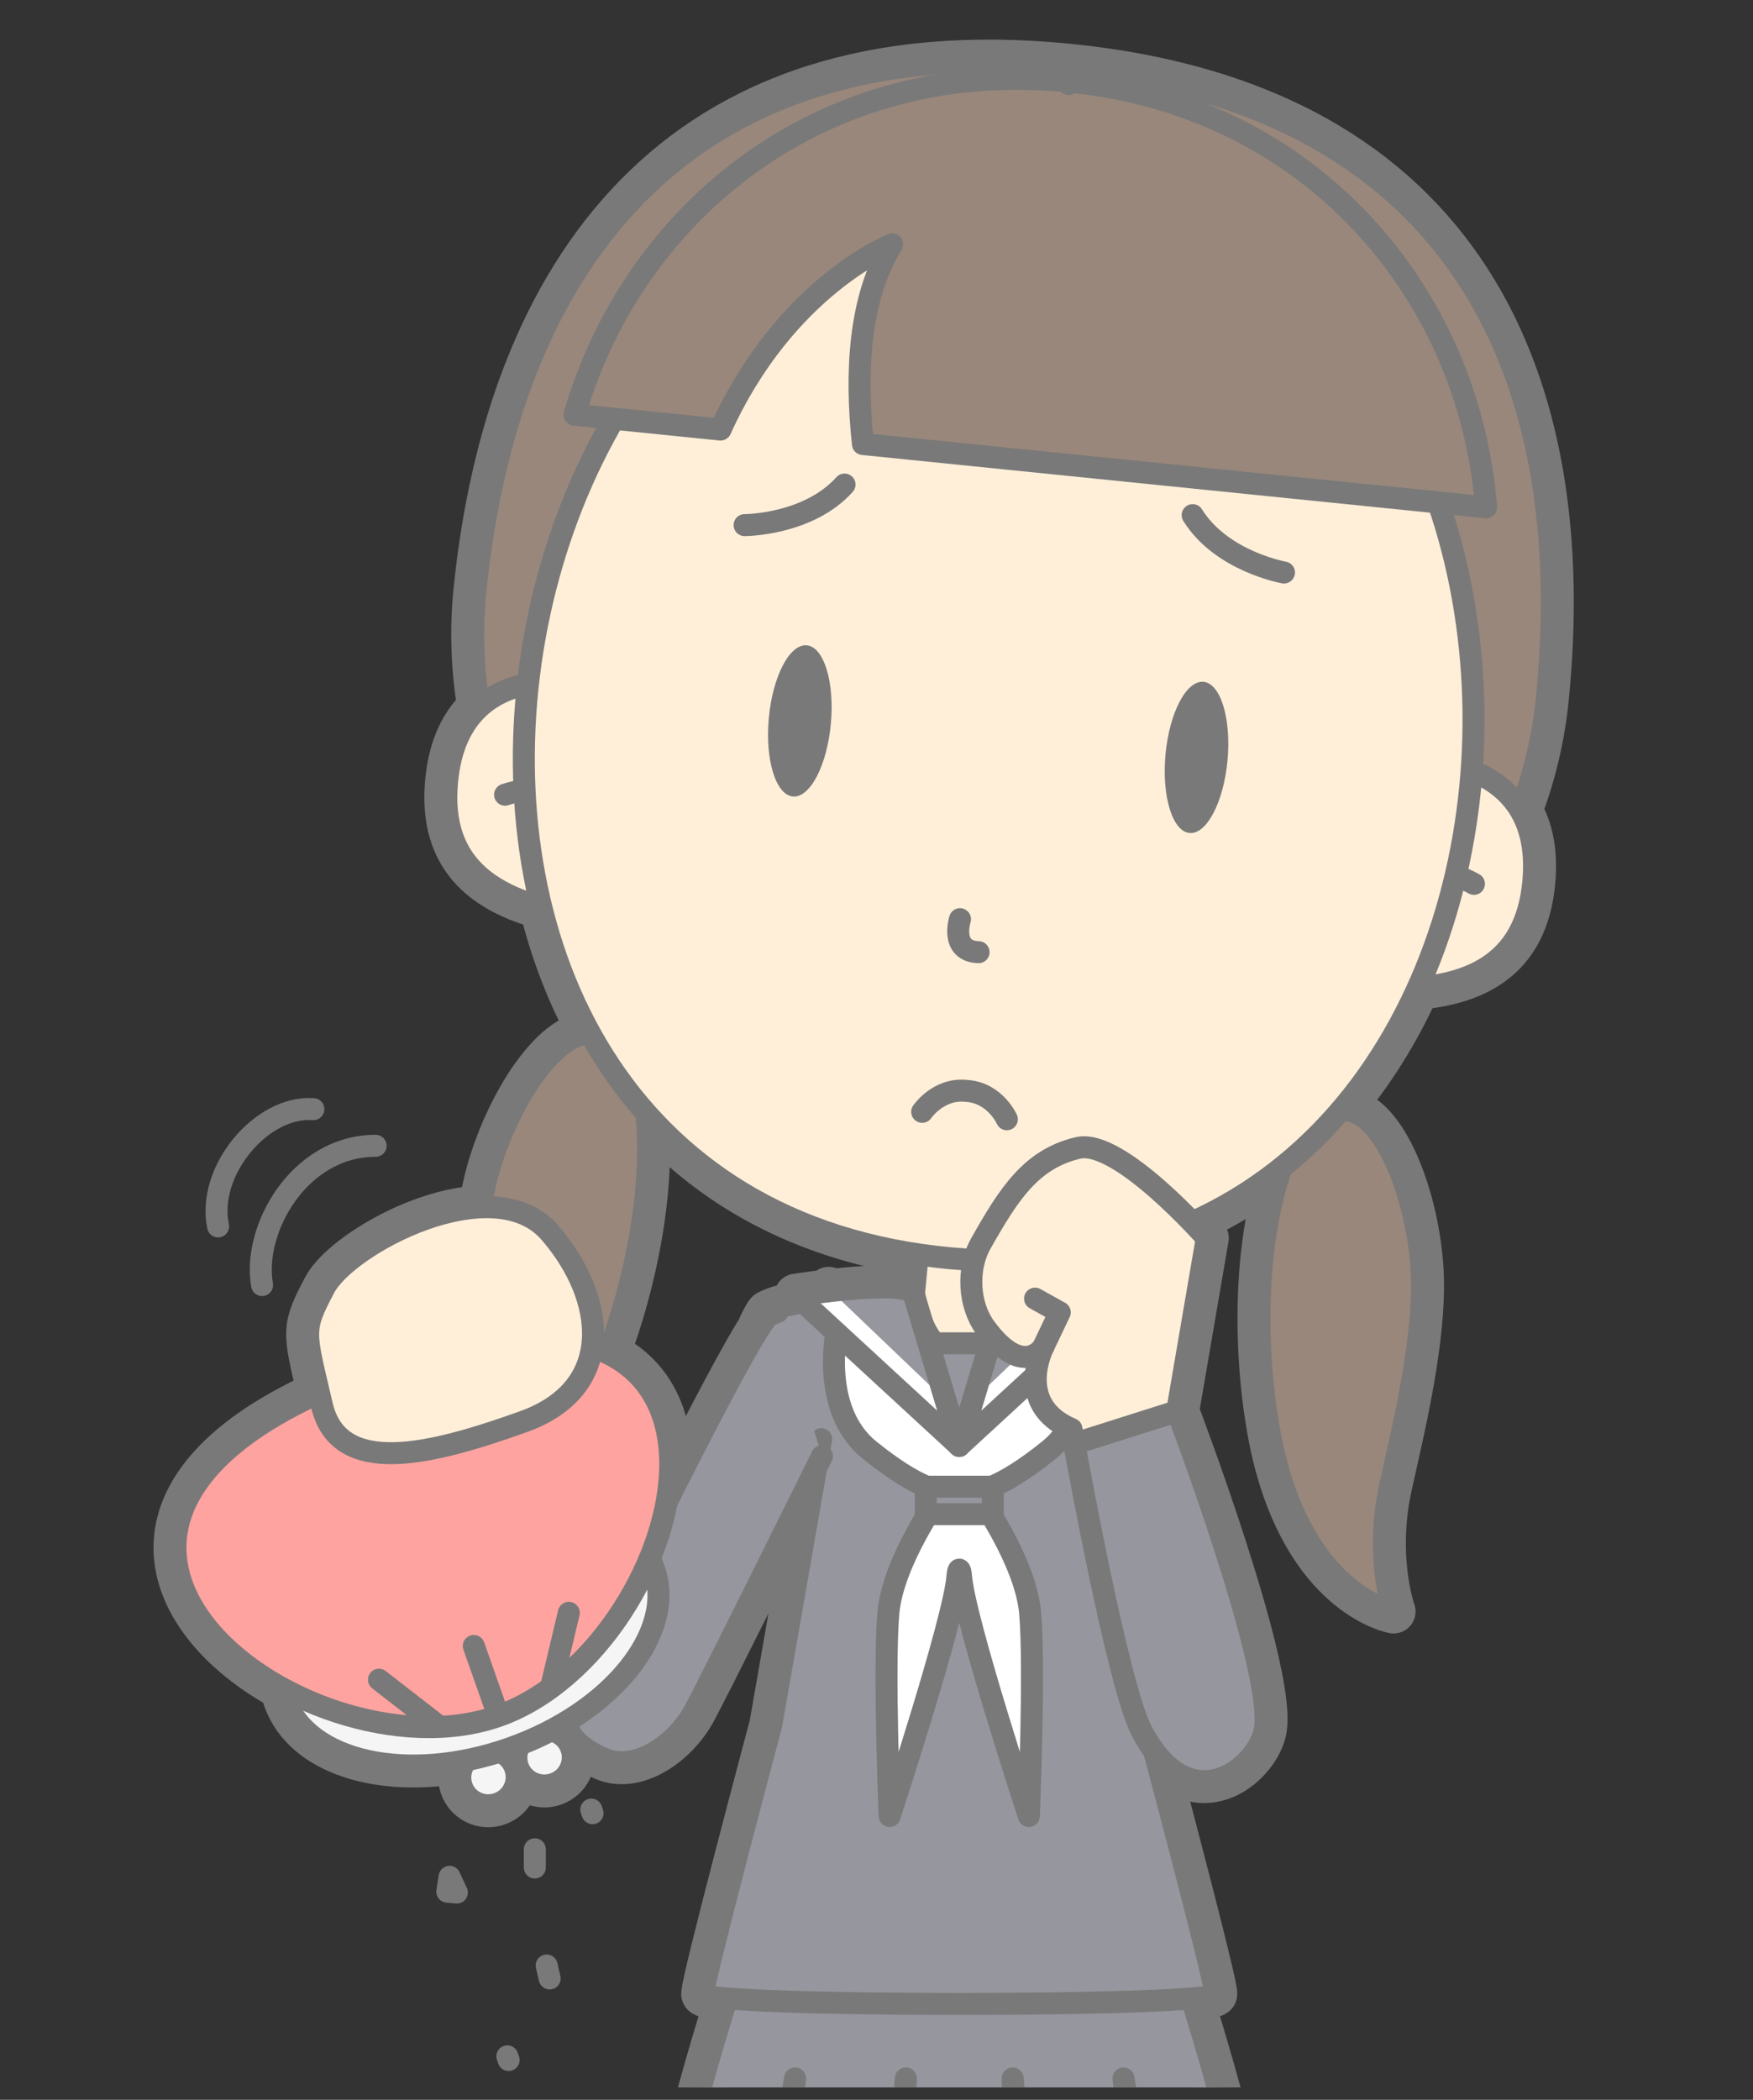 <?xml version="1.0" encoding="UTF-8"?>
<!DOCTYPE svg PUBLIC "-//W3C//DTD SVG 1.1//EN" "http://www.w3.org/Graphics/SVG/1.1/DTD/svg11.dtd">
<svg version="1.1" xmlns="http://www.w3.org/2000/svg" xmlns:xlink="http://www.w3.org/1999/xlink" x="0" y="0" width="319" height="382" viewBox="0, 0, 319, 382">
  <rect x="0" y="0" width="319" height="382" fill="#333333" stroke="none"/>
  <defs>
    <clipPath id="Clip_1">
      <path d="M316.79,2.113 L316.79,379.749 L2.209,379.749 L2.209,2.113 L316.79,2.113 z"/>
    </clipPath>
  </defs>
  <g id="Layer_1">
    <g clip-path="url(#Clip_1)">
      <path d="M174.557,623.796 C174.557,623.796 174.473,623.786 174.325,623.768 L169.327,497.36 L179.79,497.36 L174.79,623.768 C174.641,623.786 174.557,623.796 174.557,623.796 M121.29,273.324 C123.407,261.846 120.667,251.141 110.659,246.239 C115.232,234.161 119.079,216.986 117.62,202.506 C129.207,215.555 145.515,224.947 167.005,228.17 L166.337,235.214 C166.337,235.214 166.348,235.297 166.37,235.438 C166.325,235.439 166.278,235.44 166.233,235.441 C166.198,235.377 166.173,235.311 166.122,235.252 C166.096,235.222 166.063,235.195 166.032,235.165 C165.964,235.101 165.885,235.039 165.796,234.983 C165.753,234.954 165.706,234.927 165.657,234.901 C165.553,234.846 165.44,234.795 165.317,234.748 C165.266,234.729 165.219,234.708 165.167,234.69 C164.985,234.628 164.788,234.572 164.569,234.524 C164.538,234.516 164.501,234.511 164.467,234.504 C164.274,234.464 164.071,234.428 163.854,234.397 C163.772,234.384 163.682,234.374 163.596,234.363 C163.417,234.34 163.229,234.32 163.036,234.303 C162.94,234.294 162.842,234.285 162.743,234.278 C162.526,234.262 162.301,234.25 162.073,234.239 C161.995,234.237 161.919,234.231 161.839,234.228 C161.524,234.217 161.202,234.21 160.868,234.207 C160.801,234.207 160.73,234.209 160.661,234.208 C160.388,234.208 160.111,234.21 159.827,234.215 C159.718,234.217 159.607,234.22 159.495,234.223 C159.237,234.229 158.978,234.237 158.714,234.247 C158.606,234.252 158.497,234.256 158.388,234.26 C158.075,234.274 157.761,234.289 157.443,234.308 L157.279,234.317 C156.893,234.34 156.503,234.365 156.113,234.394 C156.058,234.399 156.003,234.403 155.946,234.406 C155.615,234.432 155.284,234.458 154.953,234.487 C154.862,234.494 154.771,234.502 154.68,234.51 C154.364,234.537 154.051,234.567 153.739,234.596 C153.669,234.603 153.599,234.61 153.53,234.615 C152.753,234.692 151.993,234.772 151.263,234.856 C151.255,234.857 151.245,234.858 151.236,234.859 L150.827,234.468 L150.357,234.961 C148.808,235.148 147.46,235.332 146.488,235.473 C146.463,235.476 146.439,235.48 146.415,235.483 C145.952,235.55 145.583,235.606 145.323,235.645 C145.296,235.649 145.279,235.652 145.255,235.655 C145.16,235.67 145.084,235.682 145.027,235.691 C145.002,235.695 144.99,235.696 144.972,235.699 C144.923,235.707 144.891,235.712 144.891,235.712 L146.179,236.899 C143.441,237.358 141.154,237.951 139.731,238.724 C139.388,238.91 138.31,241.21 138.31,241.21 C138.31,241.278 138.317,241.36 138.319,241.432 C135.13,246.32 128.536,258.898 121.29,273.324 M194.686,11.977 C122.525,4.651 92.308,50.408 86.514,107.483 C85.784,114.668 86.081,121.768 87.216,128.697 C84.204,131.471 81.95,135.733 81.353,142.221 C80.249,154.233 85.903,161.532 98.505,165.019 C100.503,173.143 103.464,180.912 107.428,188.069 C107.288,188.066 107.155,188.045 107.012,188.051 C100.572,188.32 92.605,200.295 88.969,212.742 C88.348,214.869 87.864,217.202 87.486,219.651 C75.868,220.154 61.966,228.717 59.057,234.236 C55.146,241.655 55.378,242.035 58.052,253.39 C19.007,271.211 29.747,295.337 51.357,307.127 C51.487,307.798 51.658,308.461 51.888,309.113 C55.353,318.951 69.306,323.285 84.903,320.205 C83.835,321.529 83.445,323.338 84.045,325.042 C84.975,327.684 87.896,329.059 90.571,328.118 C93.251,327.174 94.663,324.272 93.733,321.63 C93.241,320.233 92.181,319.205 90.9,318.674 C91.523,318.479 92.147,318.273 92.771,318.053 C93.394,317.833 94.008,317.604 94.615,317.366 C93.948,318.582 93.764,320.049 94.255,321.445 C95.186,324.087 98.114,325.462 100.792,324.518 C103.47,323.575 104.876,320.674 103.948,318.033 C103.349,316.329 101.912,315.164 100.25,314.799 C101.214,314.294 102.149,313.766 103.056,313.218 C103.562,316.456 106.765,318.606 109.955,319.957 C115.654,322.367 122.991,317.498 126.397,311.196 C129.167,306.07 142.772,278.652 147.748,268.606 C147.872,268.89 147.991,269.162 148.105,269.419 L140.341,313.86 C140.341,313.86 127.931,360.305 127.96,362.739 C127.964,363.055 129.548,363.329 132.284,363.563 C128.898,374.462 125.042,387.872 122.922,398.61 C118.514,420.942 105.422,497.36 105.422,497.36 L141.254,497.36 L146.864,535.528 L146.791,535.528 L159.886,624.606 C155.88,625.598 151.945,627.434 149.388,630.768 C147.661,633.018 146.789,634.798 146.399,636.196 L146.394,636.2 C143.4,641.632 145.682,643.887 145.682,643.887 L174.557,643.637 L203.434,643.887 C203.434,643.887 205.716,641.632 202.721,636.2 L202.717,636.196 C202.327,634.798 201.454,633.018 199.727,630.768 C197.171,627.434 193.235,625.598 189.231,624.606 L202.325,535.528 L202.251,535.528 L207.862,497.36 L243.694,497.36 C243.694,497.36 230.602,420.942 226.194,398.61 C224.073,387.872 220.217,374.462 216.831,363.563 C219.567,363.329 221.151,363.055 221.155,362.739 C221.178,360.782 213.149,330.331 210.01,318.508 C218.647,330.124 229.178,320.713 230.173,314.538 C231.966,303.418 214.208,256.721 214.208,256.721 L219.6,225.248 C219.6,225.248 218.571,224.074 216.917,222.357 C222.864,219.691 228.294,216.335 233.204,212.404 C227.182,229.603 228.858,253.379 232.266,266.22 C238.733,290.584 253.591,293.165 253.591,293.165 C253.591,293.165 250.589,284.879 252.426,273.147 C253.426,266.768 259.823,244.572 258.626,229.966 C257.565,217.041 252.167,203.71 245.913,202.152 C245.245,201.985 244.598,201.943 243.967,201.966 C249.641,195.346 254.327,187.818 258.003,179.686 C271.026,178.556 277.919,172.414 279.024,160.404 C279.538,154.811 278.536,150.623 276.678,147.471 C279.091,141.043 280.747,134.296 281.46,127.273 C287.253,70.199 266.848,19.302 194.686,11.977" fill="#797979"/>
      <path d="M174.557,623.796 C174.557,623.796 174.473,623.786 174.325,623.768 L169.327,497.36 L179.79,497.36 L174.79,623.768 C174.641,623.786 174.557,623.796 174.557,623.796 z M121.29,273.324 C123.407,261.846 120.667,251.141 110.659,246.239 C115.232,234.161 119.079,216.986 117.62,202.506 C129.207,215.555 145.515,224.947 167.005,228.17 L166.337,235.214 C166.337,235.214 166.348,235.297 166.37,235.438 C166.325,235.439 166.278,235.44 166.233,235.441 C166.198,235.377 166.173,235.311 166.122,235.252 C166.096,235.222 166.063,235.195 166.032,235.165 C165.964,235.101 165.885,235.039 165.796,234.983 C165.753,234.954 165.706,234.927 165.657,234.901 C165.553,234.846 165.44,234.795 165.317,234.748 C165.266,234.729 165.219,234.708 165.167,234.69 C164.985,234.628 164.788,234.572 164.569,234.524 C164.538,234.516 164.501,234.511 164.467,234.504 C164.274,234.464 164.071,234.428 163.854,234.397 C163.772,234.384 163.682,234.374 163.596,234.363 C163.417,234.34 163.229,234.32 163.036,234.303 C162.94,234.294 162.842,234.285 162.743,234.278 C162.526,234.262 162.301,234.25 162.073,234.239 C161.995,234.237 161.919,234.231 161.839,234.228 C161.524,234.217 161.202,234.21 160.868,234.207 C160.801,234.207 160.73,234.209 160.661,234.208 C160.388,234.208 160.111,234.21 159.827,234.215 C159.718,234.217 159.607,234.22 159.495,234.223 C159.237,234.229 158.978,234.237 158.714,234.247 C158.606,234.252 158.497,234.256 158.388,234.26 C158.075,234.274 157.761,234.289 157.443,234.308 L157.279,234.317 C156.893,234.34 156.503,234.365 156.113,234.394 C156.058,234.399 156.003,234.403 155.946,234.406 C155.615,234.432 155.284,234.458 154.953,234.487 C154.862,234.494 154.771,234.502 154.68,234.51 C154.364,234.537 154.051,234.567 153.739,234.596 C153.669,234.603 153.599,234.61 153.53,234.615 C152.753,234.692 151.993,234.772 151.263,234.856 C151.255,234.857 151.245,234.858 151.236,234.859 L150.827,234.468 L150.357,234.961 C148.808,235.148 147.46,235.332 146.488,235.473 C146.463,235.476 146.439,235.48 146.415,235.483 C145.952,235.55 145.583,235.606 145.323,235.645 C145.296,235.649 145.279,235.652 145.255,235.655 C145.16,235.67 145.084,235.682 145.027,235.691 C145.002,235.695 144.99,235.696 144.972,235.699 C144.923,235.707 144.891,235.712 144.891,235.712 L146.179,236.899 C143.441,237.358 141.154,237.951 139.731,238.724 C139.388,238.91 138.31,241.21 138.31,241.21 C138.31,241.278 138.317,241.36 138.319,241.432 C135.13,246.32 128.536,258.898 121.29,273.324 z M194.686,11.977 C122.525,4.651 92.308,50.408 86.514,107.483 C85.784,114.668 86.081,121.768 87.216,128.697 C84.204,131.471 81.95,135.733 81.353,142.221 C80.249,154.233 85.903,161.532 98.505,165.019 C100.503,173.143 103.464,180.912 107.428,188.069 C107.288,188.066 107.155,188.045 107.012,188.051 C100.572,188.32 92.605,200.295 88.969,212.742 C88.348,214.869 87.864,217.202 87.486,219.651 C75.868,220.154 61.966,228.717 59.057,234.236 C55.146,241.655 55.378,242.035 58.052,253.39 C19.007,271.211 29.747,295.337 51.357,307.127 C51.487,307.798 51.658,308.461 51.888,309.113 C55.353,318.951 69.306,323.285 84.903,320.205 C83.835,321.529 83.445,323.338 84.045,325.042 C84.975,327.684 87.896,329.059 90.571,328.118 C93.251,327.174 94.663,324.272 93.733,321.63 C93.241,320.233 92.181,319.205 90.9,318.674 C91.523,318.479 92.147,318.273 92.771,318.053 C93.394,317.833 94.008,317.604 94.615,317.366 C93.948,318.582 93.764,320.049 94.255,321.445 C95.186,324.087 98.114,325.462 100.792,324.518 C103.47,323.575 104.876,320.674 103.948,318.033 C103.349,316.329 101.912,315.164 100.25,314.799 C101.214,314.294 102.149,313.766 103.056,313.218 C103.562,316.456 106.765,318.606 109.955,319.957 C115.654,322.367 122.991,317.498 126.397,311.196 C129.167,306.07 142.772,278.652 147.748,268.606 C147.872,268.89 147.991,269.162 148.105,269.419 L140.341,313.86 C140.341,313.86 127.931,360.305 127.96,362.739 C127.964,363.055 129.548,363.329 132.284,363.563 C128.898,374.462 125.042,387.872 122.922,398.61 C118.514,420.942 105.422,497.36 105.422,497.36 L141.254,497.36 L146.864,535.528 L146.791,535.528 L159.886,624.606 C155.88,625.598 151.945,627.434 149.388,630.768 C147.661,633.018 146.789,634.798 146.399,636.196 L146.394,636.2 C143.4,641.632 145.682,643.887 145.682,643.887 L174.557,643.637 L203.434,643.887 C203.434,643.887 205.716,641.632 202.721,636.2 L202.717,636.196 C202.327,634.798 201.454,633.018 199.727,630.768 C197.171,627.434 193.235,625.598 189.231,624.606 L202.325,535.528 L202.251,535.528 L207.862,497.36 L243.694,497.36 C243.694,497.36 230.602,420.942 226.194,398.61 C224.073,387.872 220.217,374.462 216.831,363.563 C219.567,363.329 221.151,363.055 221.155,362.739 C221.178,360.782 213.149,330.331 210.01,318.508 C218.647,330.124 229.178,320.713 230.173,314.538 C231.966,303.418 214.208,256.721 214.208,256.721 L219.6,225.248 C219.6,225.248 218.571,224.074 216.917,222.357 C222.864,219.691 228.294,216.335 233.204,212.404 C227.182,229.603 228.858,253.379 232.266,266.22 C238.733,290.584 253.591,293.165 253.591,293.165 C253.591,293.165 250.589,284.879 252.426,273.147 C253.426,266.768 259.823,244.572 258.626,229.966 C257.565,217.041 252.167,203.71 245.913,202.152 C245.245,201.985 244.598,201.943 243.967,201.966 C249.641,195.346 254.327,187.818 258.003,179.686 C271.026,178.556 277.919,172.414 279.024,160.404 C279.538,154.811 278.536,150.623 276.678,147.471 C279.091,141.043 280.747,134.296 281.46,127.273 C287.253,70.199 266.848,19.302 194.686,11.977 z" fill-opacity="0" stroke="#797979" stroke-width="8" stroke-linecap="round" stroke-linejoin="round"/>
      <path d="M234.854,208.277 C234.854,208.277 239.659,200.593 245.913,202.152 C252.167,203.71 257.565,217.041 258.626,229.966 C259.823,244.572 253.426,266.768 252.426,273.147 C250.589,284.879 253.591,293.165 253.591,293.165 C253.591,293.165 238.733,290.584 232.266,266.22 C228.577,252.318 226.909,225.588 234.854,208.277" fill="#99877B"/>
      <path d="M234.854,208.277 C234.854,208.277 239.659,200.593 245.913,202.152 C252.167,203.71 257.565,217.041 258.626,229.966 C259.823,244.572 253.426,266.768 252.426,273.147 C250.589,284.879 253.591,293.165 253.591,293.165 C253.591,293.165 238.733,290.584 232.266,266.22 C228.577,252.318 226.909,225.588 234.854,208.277 z" fill-opacity="0" stroke="#797979" stroke-width="4" stroke-linecap="round" stroke-linejoin="round"/>
      <path d="M116.614,196.273 C116.614,196.273 113.45,187.78 107.012,188.051 C100.572,188.32 92.605,200.295 88.969,212.742 C84.861,226.811 86.665,249.839 86.362,256.287 C85.807,268.151 81.199,275.664 81.199,275.664 C81.199,275.664 96.274,276.122 107.505,253.555 C113.912,240.677 120.919,214.828 116.614,196.273" fill="#99877B"/>
      <path d="M116.614,196.273 C116.614,196.273 113.45,187.78 107.012,188.051 C100.572,188.32 92.605,200.295 88.969,212.742 C84.861,226.811 86.665,249.839 86.362,256.287 C85.807,268.151 81.199,275.664 81.199,275.664 C81.199,275.664 96.274,276.122 107.505,253.555 C113.912,240.677 120.919,214.828 116.614,196.273 z" fill-opacity="0" stroke="#797979" stroke-width="4" stroke-linecap="round" stroke-linejoin="round"/>
      <path d="M281.46,127.273 C287.253,70.199 266.848,19.302 194.686,11.977 C122.525,4.651 92.308,50.408 86.514,107.483 C80.936,162.428 134.889,212.472 171.602,218.478 L171.589,218.615 C172.278,218.685 172.983,218.742 173.692,218.79 C174.395,218.886 175.096,218.972 175.786,219.041 L175.8,218.904 C212.971,220.399 275.882,182.219 281.46,127.273" fill="#99877B"/>
      <path d="M281.46,127.273 C287.253,70.199 266.848,19.302 194.686,11.977 C122.525,4.651 92.308,50.408 86.514,107.483 C80.936,162.428 134.889,212.472 171.602,218.478 L171.589,218.615 C172.278,218.685 172.983,218.742 173.692,218.79 C174.395,218.886 175.096,218.972 175.786,219.041 L175.8,218.904 C212.971,220.399 275.882,182.219 281.46,127.273 z" fill-opacity="0" stroke="#797979" stroke-width="4" stroke-linecap="round" stroke-linejoin="round"/>
      <path d="M209.383,238.724 C203.702,235.642 184.264,235.38 177.176,235.39 C175.553,235.393 174.581,235.409 174.557,235.409 C174.534,235.409 173.559,235.393 171.938,235.39 C164.85,235.38 145.413,235.642 139.731,238.724 C139.388,238.91 138.31,241.21 138.31,241.21 C138.245,247.917 149.441,272.411 149.441,272.411 L199.675,272.411 C199.675,272.411 210.87,247.917 210.805,241.21 C210.805,241.21 209.727,238.91 209.383,238.724" fill="#96969E"/>
      <path d="M209.383,238.724 C203.702,235.642 184.264,235.38 177.176,235.39 C175.553,235.393 174.581,235.409 174.557,235.409 C174.534,235.409 173.559,235.393 171.938,235.39 C164.85,235.38 145.413,235.642 139.731,238.724 C139.388,238.91 138.31,241.21 138.31,241.21 C138.245,247.917 149.441,272.411 149.441,272.411 L199.675,272.411 C199.675,272.411 210.87,247.917 210.805,241.21 C210.805,241.21 209.727,238.91 209.383,238.724 z" fill-opacity="0" stroke="#797979" stroke-width="4" stroke-linecap="round" stroke-linejoin="round"/>
      <path d="M181.048,216.935 L174.557,212.715 L168.067,216.935 L166.337,235.214 C166.337,235.214 167.78,246.466 174.557,246.466 C181.333,246.466 182.778,235.214 182.778,235.214 z" fill="#FFEFD9"/>
      <path d="M181.048,216.935 L174.557,212.715 L168.067,216.935 L166.337,235.214 C166.337,235.214 167.78,246.466 174.557,246.466 C181.333,246.466 182.778,235.214 182.778,235.214 L181.048,216.935 z" fill-opacity="0" stroke="#797979" stroke-width="4" stroke-linecap="round" stroke-linejoin="round"/>
      <path d="M226.194,398.61 C221.864,376.674 210.282,343.563 210.282,343.563 L174.557,336.36 L138.834,343.563 C138.834,343.563 127.252,376.674 122.922,398.61 C118.514,420.942 105.422,497.36 105.422,497.36 L243.694,497.36 C243.694,497.36 230.602,420.942 226.194,398.61" fill="#96969E"/>
      <path d="M226.194,398.61 C221.864,376.674 210.282,343.563 210.282,343.563 L174.557,336.36 L138.834,343.563 C138.834,343.563 127.252,376.674 122.922,398.61 C118.514,420.942 105.422,497.36 105.422,497.36 L243.694,497.36 C243.694,497.36 230.602,420.942 226.194,398.61 z" fill-opacity="0" stroke="#797979" stroke-width="4" stroke-linecap="round" stroke-linejoin="round"/>
      <path d="M123.672,497.36 L144.672,378.11 L130.587,497.36 z" fill="#87878D"/>
      <path d="M123.672,497.36 L144.672,378.11 L130.587,497.36 L123.672,497.36 z" fill-opacity="0" stroke="#797979" stroke-width="4" stroke-linecap="round" stroke-linejoin="round"/>
      <path d="M153.906,497.36 L164.841,378.11 L161.423,497.36 z" fill="#87878D"/>
      <path d="M153.906,497.36 L164.841,378.11 L161.423,497.36 L153.906,497.36 z" fill-opacity="0" stroke="#797979" stroke-width="4" stroke-linecap="round" stroke-linejoin="round"/>
      <path d="M225.444,497.36 L204.444,378.11 L218.528,497.36 z" fill="#87878D"/>
      <path d="M225.444,497.36 L204.444,378.11 L218.528,497.36 L225.444,497.36 z" fill-opacity="0" stroke="#797979" stroke-width="4" stroke-linecap="round" stroke-linejoin="round"/>
      <path d="M195.21,497.36 L184.276,378.11 L187.694,497.36 z" fill="#87878D"/>
      <path d="M195.21,497.36 L184.276,378.11 L187.694,497.36 L195.21,497.36 z" fill-opacity="0" stroke="#797979" stroke-width="4" stroke-linecap="round" stroke-linejoin="round"/>
      <path d="M149.434,261.811 L140.341,313.86 C140.341,313.86 127.931,360.305 127.96,362.739 C127.989,365.171 221.126,365.171 221.155,362.739 C221.184,360.305 208.774,313.86 208.774,313.86 L199.684,261.811" fill="#96969E"/>
      <path d="M149.434,261.811 L140.341,313.86 C140.341,313.86 127.931,360.305 127.96,362.739 C127.989,365.171 221.126,365.171 221.155,362.739 C221.184,360.305 208.774,313.86 208.774,313.86 L199.684,261.811" fill-opacity="0" stroke="#797979" stroke-width="4" stroke-linecap="round" stroke-linejoin="round"/>
      <path d="M196.712,241.19 L174.557,255.895 L152.404,241.19 C152.404,241.19 148.891,256.267 158.224,263.796 C166.96,270.841 171.315,271.573 171.837,270.961 C171.29,271.63 162.512,283.899 161.665,293.364 C160.777,303.302 161.891,330.378 161.891,330.378 C161.891,330.378 173.589,294.781 174.223,286.832 C174.362,285.11 174.755,285.11 174.891,286.832 C175.528,294.781 187.223,330.378 187.223,330.378 C187.223,330.378 188.339,303.302 187.45,293.364 C186.604,283.899 177.825,271.63 177.278,270.961 C177.801,271.573 182.157,270.841 190.891,263.796 C200.225,256.267 196.712,241.19 196.712,241.19" fill="#FFFFFF"/>
      <path d="M196.712,241.19 L174.557,255.895 L152.404,241.19 C152.404,241.19 148.891,256.267 158.224,263.796 C166.96,270.841 171.315,271.573 171.837,270.961 C171.29,271.63 162.512,283.899 161.665,293.364 C160.777,303.302 161.891,330.378 161.891,330.378 C161.891,330.378 173.589,294.781 174.223,286.832 C174.362,285.11 174.755,285.11 174.891,286.832 C175.528,294.781 187.223,330.378 187.223,330.378 C187.223,330.378 188.339,303.302 187.45,293.364 C186.604,283.899 177.825,271.63 177.278,270.961 C177.801,271.573 182.157,270.841 190.891,263.796 C200.225,256.267 196.712,241.19 196.712,241.19 z" fill-opacity="0" stroke="#797979" stroke-width="4" stroke-linecap="round" stroke-linejoin="round"/>
      <path d="M165.223,244.379 L174.557,263.045 L183.891,244.379 z" fill="#96969E"/>
      <path d="M165.223,244.379 L174.557,263.045 L183.891,244.379 L165.223,244.379 z" fill-opacity="0" stroke="#797979" stroke-width="4" stroke-linecap="round" stroke-linejoin="round"/>
      <path d="M166.305,235.565 L174.557,263.045 L144.891,235.712 C144.891,235.712 165.362,232.425 166.305,235.565" fill="#96969E"/>
      <path d="M148.064,237.361 L170.175,258.49 L172.938,255.598 L150.827,234.468 z" fill="#FFFFFF"/>
      <path d="M166.305,235.565 L174.557,263.045 L144.891,235.712 C144.891,235.712 165.362,232.425 166.305,235.565 z" fill-opacity="0" stroke="#797979" stroke-width="4" stroke-linecap="round" stroke-linejoin="round"/>
      <path d="M182.809,235.565 L174.557,263.045 L204.225,235.712 C204.225,235.712 183.753,232.425 182.809,235.565" fill="#96969E"/>
      <path d="M201.051,237.361 L178.94,258.49 L176.176,255.598 L198.288,234.468 z" fill="#FFFFFF"/>
      <path d="M182.809,235.565 L174.557,263.045 L204.225,235.712 C204.225,235.712 183.753,232.425 182.809,235.565 z" fill-opacity="0" stroke="#797979" stroke-width="4" stroke-linecap="round" stroke-linejoin="round"/>
      <path d="M180.649,275.461 L168.465,275.461 L168.465,270.461 L180.649,270.461 z" fill="#96969E"/>
      <path d="M180.649,275.461 L168.466,275.461 L168.466,270.461 L180.649,270.461 L180.649,275.461 z" fill-opacity="0" stroke="#797979" stroke-width="4" stroke-linecap="round" stroke-linejoin="round"/>
      <path d="M111.177,125.246 C111.177,125.246 83.685,116.884 81.353,142.221 C79.984,157.125 89.009,164.779 108.817,166.889" fill="#FFEFD9"/>
      <path d="M111.177,125.246 C111.177,125.246 83.685,116.884 81.353,142.221 C79.984,157.125 89.009,164.779 108.817,166.889" fill-opacity="0" stroke="#797979" stroke-width="4" stroke-linecap="round" stroke-linejoin="round"/>
      <path d="M91.907,144.575 C91.907,144.575 95.737,143.216 99.237,143.559" fill="#FFEFD9"/>
      <path d="M91.907,144.575 C91.907,144.575 95.737,143.216 99.237,143.559" fill-opacity="0" stroke="#797979" stroke-width="4" stroke-linecap="round" stroke-linejoin="round"/>
      <path d="M252.798,138.274 C252.798,138.274 281.356,135.067 279.024,160.404 C277.653,175.309 267.382,181.189 247.522,179.648" fill="#FFEFD9"/>
      <path d="M252.798,138.274 C252.798,138.274 281.356,135.067 279.024,160.404 C277.653,175.309 267.382,181.189 247.522,179.648" fill-opacity="0" stroke="#797979" stroke-width="4" stroke-linecap="round" stroke-linejoin="round"/>
      <path d="M268.219,160.793 C268.219,160.793 264.702,158.759 261.2,158.458" fill="#FFEFD9"/>
      <path d="M268.219,160.793 C268.219,160.793 264.702,158.759 261.2,158.458" fill-opacity="0" stroke="#797979" stroke-width="4" stroke-linecap="round" stroke-linejoin="round"/>
      <path d="M173.05,228.916 C52.797,217.854 82.473,22.805 191.091,32.797 C299.71,42.789 293.303,239.978 173.05,228.916" fill="#FFEFD9"/>
      <path d="M173.05,228.916 C52.797,217.854 82.473,22.805 191.091,32.797 C299.71,42.789 293.303,239.978 173.05,228.916 z" fill-opacity="0" stroke="#797979" stroke-width="4" stroke-linecap="round" stroke-linejoin="round"/>
      <path d="M162.342,44.457 C156.291,54.216 155.63,67.862 157.032,80.777 L270.436,92.289 C267.348,53.398 238.719,19.334 194.866,14.882 L194.458,15.298 L194.141,14.809 C150.289,10.357 115.399,37.973 104.558,75.449 L131.118,78.146 C142.923,52.026 162.342,44.457 162.342,44.457" fill="#99877B"/>
      <path d="M162.342,44.457 C156.291,54.216 155.63,67.862 157.032,80.777 L270.436,92.289 C267.348,53.398 238.719,19.334 194.866,14.882 L194.458,15.298 L194.141,14.809 C150.289,10.357 115.399,37.973 104.558,75.449 L131.118,78.146 C142.923,52.026 162.342,44.457 162.342,44.457 z" fill-opacity="0" stroke="#797979" stroke-width="4" stroke-linecap="round" stroke-linejoin="round"/>
      <path d="M174.692,167.22 C174.692,167.22 172.815,173.071 178.077,173.221" fill-opacity="0" stroke="#797979" stroke-width="4" stroke-linecap="round" stroke-linejoin="round"/>
      <path d="M223.378,138.306 C222.678,145.902 219.585,151.826 216.467,151.539 C213.35,151.253 211.389,144.862 212.089,137.269 C212.786,129.673 215.882,123.751 218.997,124.037 C222.116,124.323 224.075,130.712 223.378,138.306" fill="#797979"/>
      <path d="M139.904,130.628 C139.205,138.223 141.166,144.612 144.284,144.899 C147.4,145.186 150.494,139.262 151.193,131.666 C151.892,124.071 149.93,117.683 146.814,117.397 C143.695,117.11 140.602,123.033 139.904,130.628" fill="#797979"/>
      <path d="M167.813,202.268 C167.813,202.268 170.696,198.004 175.676,198.442" fill="#F4ACA6"/>
      <path d="M167.813,202.268 C167.813,202.268 170.696,198.004 175.676,198.442" fill-opacity="0" stroke="#797979" stroke-width="4" stroke-linecap="round" stroke-linejoin="round"/>
      <path d="M183.221,203.621 C183.221,203.621 181.126,198.92 176.143,198.483" fill="#F4ACA6"/>
      <path d="M183.221,203.621 C183.221,203.621 181.126,198.92 176.143,198.483" fill-opacity="0" stroke="#797979" stroke-width="4" stroke-linecap="round" stroke-linejoin="round"/>
      <path d="M217.03,93.714 C222.282,102.15 233.651,104.153 233.651,104.153" fill-opacity="0" stroke="#797979" stroke-width="4" stroke-linecap="round" stroke-linejoin="round"/>
      <path d="M153.683,88.151 C147.04,95.54 135.497,95.53 135.497,95.53" fill-opacity="0" stroke="#797979" stroke-width="4" stroke-linecap="round" stroke-linejoin="round"/>
      <path d="M149.576,264.913 C149.576,264.913 129.802,304.895 126.397,311.196 C122.991,317.498 115.654,322.367 109.955,319.957 C105.407,318.031 100.813,314.493 104.077,308.476 C117.409,280.582 137.272,240.82 140.018,239.295 L141.524,238.649" fill="#96969E"/>
      <path d="M149.576,264.913 C149.576,264.913 129.802,304.895 126.397,311.196 C122.991,317.498 115.654,322.367 109.955,319.957 C105.407,318.031 100.813,314.493 104.077,308.476 C117.409,280.582 137.272,240.82 140.018,239.295 L141.524,238.649" fill-opacity="0" stroke="#797979" stroke-width="4" stroke-linecap="round" stroke-linejoin="round"/>
      <path d="M197.571,273.448 L194.983,259.974 C184.483,255.474 189.85,245.045 189.85,245.045 C189.85,245.045 186.204,250.903 179.298,241.545 C176.331,237.527 175.807,230.95 178.516,226.165 C183.577,217.226 187.633,210.826 196.182,208.831 C203.682,207.081 219.6,225.248 219.6,225.248 L213.77,259.279 L217.747,269.694" fill="#FFEFD9"/>
      <path d="M197.571,273.448 L194.983,259.974 C184.483,255.474 189.85,245.045 189.85,245.045 C189.85,245.045 186.204,250.903 179.298,241.545 C176.331,237.527 175.807,230.95 178.516,226.165 C183.577,217.226 187.633,210.826 196.182,208.831 C203.682,207.081 219.6,225.248 219.6,225.248 L213.77,259.279 L217.747,269.694" fill-opacity="0" stroke="#797979" stroke-width="4" stroke-linecap="round" stroke-linejoin="round"/>
      <path d="M189.85,245.045 L192.85,238.748 L188.35,236.248" fill="#FFEFD9"/>
      <path d="M189.85,245.045 L192.85,238.748 L188.35,236.248" fill-opacity="0" stroke="#797979" stroke-width="4" stroke-linecap="round" stroke-linejoin="round"/>
      <path d="M214.208,256.721 L195.487,262.653 C195.487,262.653 203.356,306.563 207.755,314.901 C216.692,331.846 229.089,321.263 230.173,314.538 C231.966,303.418 214.208,256.721 214.208,256.721" fill="#96969E"/>
      <path d="M214.208,256.721 L195.487,262.653 C195.487,262.653 203.356,306.563 207.755,314.901 C216.692,331.846 229.089,321.263 230.173,314.538 C231.966,303.418 214.208,256.721 214.208,256.721 z" fill-opacity="0" stroke="#797979" stroke-width="4" stroke-linecap="round" stroke-linejoin="round"/>
      <path d="M94.255,321.445 C93.329,318.813 94.749,315.907 97.426,314.964 C100.105,314.021 103.022,315.4 103.948,318.033 C104.876,320.674 103.47,323.575 100.792,324.518 C98.114,325.462 95.186,324.087 94.255,321.445" fill="#F5F5F5"/>
      <path d="M94.255,321.445 C93.329,318.813 94.749,315.907 97.426,314.964 C100.105,314.021 103.022,315.4 103.948,318.033 C104.876,320.674 103.47,323.575 100.792,324.518 C98.114,325.462 95.186,324.087 94.255,321.445 z" fill-opacity="0" stroke="#797979" stroke-width="4" stroke-linecap="round" stroke-linejoin="round"/>
      <path d="M84.045,325.042 C83.116,322.408 84.53,319.506 87.204,318.565 C89.886,317.62 92.806,318.997 93.733,321.63 C94.663,324.272 93.251,327.174 90.571,328.118 C87.896,329.059 84.975,327.684 84.045,325.042" fill="#F5F5F5"/>
      <path d="M84.045,325.042 C83.116,322.408 84.53,319.506 87.204,318.565 C89.886,317.62 92.806,318.997 93.733,321.63 C94.663,324.272 93.251,327.174 90.571,328.118 C87.896,329.059 84.975,327.684 84.045,325.042 z" fill-opacity="0" stroke="#797979" stroke-width="4" stroke-linecap="round" stroke-linejoin="round"/>
      <path d="M51.888,309.113 C47.849,297.641 59.605,283.056 78.146,276.525 C96.683,269.996 114.991,273.992 119.032,285.465 C123.073,296.938 111.31,311.525 92.771,318.053 C74.231,324.583 55.929,320.586 51.888,309.113" fill="#F5F5F5"/>
      <path d="M51.888,309.113 C47.849,297.641 59.605,283.056 78.146,276.525 C96.683,269.996 114.991,273.992 119.032,285.465 C123.073,296.938 111.31,311.525 92.771,318.053 C74.231,324.583 55.929,320.586 51.888,309.113 z" fill-opacity="0" stroke="#797979" stroke-width="4" stroke-linecap="round" stroke-linejoin="round"/>
      <path d="M90.701,312.177 C55.225,324.673 -8.936,276.477 68.521,249.196 C145.976,221.917 126.184,299.682 90.701,312.177" fill="#FFA3A0"/>
      <path d="M90.701,312.177 C55.225,324.673 -8.936,276.477 68.521,249.196 C145.976,221.917 126.184,299.682 90.701,312.177 z" fill-opacity="0" stroke="#797979" stroke-width="4" stroke-linecap="round" stroke-linejoin="round"/>
      <path d="M100.382,306.534 L103.511,293.406" fill="#FFEFD9"/>
      <path d="M100.382,306.534 L103.511,293.406" fill-opacity="0" stroke="#797979" stroke-width="4" stroke-linecap="round" stroke-linejoin="round"/>
      <path d="M79.621,313.847 L68.963,305.575" fill="#FFEFD9"/>
      <path d="M79.621,313.847 L68.963,305.575" fill-opacity="0" stroke="#797979" stroke-width="4" stroke-linecap="round" stroke-linejoin="round"/>
      <path d="M86.217,299.441 L90.216,310.798" fill="#FFEFD9"/>
      <path d="M86.217,299.441 L90.216,310.798" fill-opacity="0" stroke="#797979" stroke-width="4" stroke-linecap="round" stroke-linejoin="round"/>
      <path d="M59.057,234.236 C63.205,226.364 89.723,212.278 100.068,224.253 C110.42,236.227 112.144,252.569 95.305,258.612 C78.472,264.652 61.651,268.9 58.572,255.616 C55.422,242.051 54.904,242.113 59.057,234.236" fill="#FFEFD9"/>
      <path d="M59.057,234.236 C63.205,226.364 89.723,212.278 100.068,224.253 C110.42,236.227 112.144,252.569 95.305,258.612 C78.472,264.652 61.651,268.9 58.572,255.616 C55.422,242.051 54.904,242.113 59.057,234.236 z" fill-opacity="0" stroke="#797979" stroke-width="4" stroke-linecap="round" stroke-linejoin="round"/>
      <path d="M81.811,341.436 L83.141,344.292 L81.394,344.135 z" fill="#FCEDD7"/>
      <path d="M81.811,341.436 L83.141,344.292 L81.394,344.135 L81.811,341.436 z" fill-opacity="0" stroke="#797979" stroke-width="4" stroke-linecap="round" stroke-linejoin="round"/>
      <path d="M97.323,336.426 L97.323,339.739" fill="#FCEDD7"/>
      <path d="M97.323,336.426 L97.323,339.739" fill-opacity="0" stroke="#797979" stroke-width="4" stroke-linecap="round" stroke-linejoin="round"/>
      <path d="M107.602,329.2 L107.83,329.862" fill="#FCEDD7"/>
      <path d="M107.602,329.2 L107.83,329.862" fill-opacity="0" stroke="#797979" stroke-width="4" stroke-linecap="round" stroke-linejoin="round"/>
      <path d="M92.323,374.096 L92.554,374.758" fill="#FCEDD7"/>
      <path d="M92.323,374.096 L92.554,374.758" fill-opacity="0" stroke="#797979" stroke-width="4" stroke-linecap="round" stroke-linejoin="round"/>
      <path d="M99.477,357.567 L100.024,359.921" fill="#FCEDD7"/>
      <path d="M99.477,357.567 L100.024,359.921" fill-opacity="0" stroke="#797979" stroke-width="4" stroke-linecap="round" stroke-linejoin="round"/>
      <path d="M47.69,233.778 C45.897,223.748 54.357,208.445 68.357,208.445" fill-opacity="0" stroke="#797979" stroke-width="4" stroke-linecap="round" stroke-linejoin="round"/>
      <path d="M39.69,223.111 C37.563,213.081 47.563,201.081 57.024,201.778" fill-opacity="0" stroke="#797979" stroke-width="4" stroke-linecap="round" stroke-linejoin="round"/>
    </g>
  </g>
</svg>
